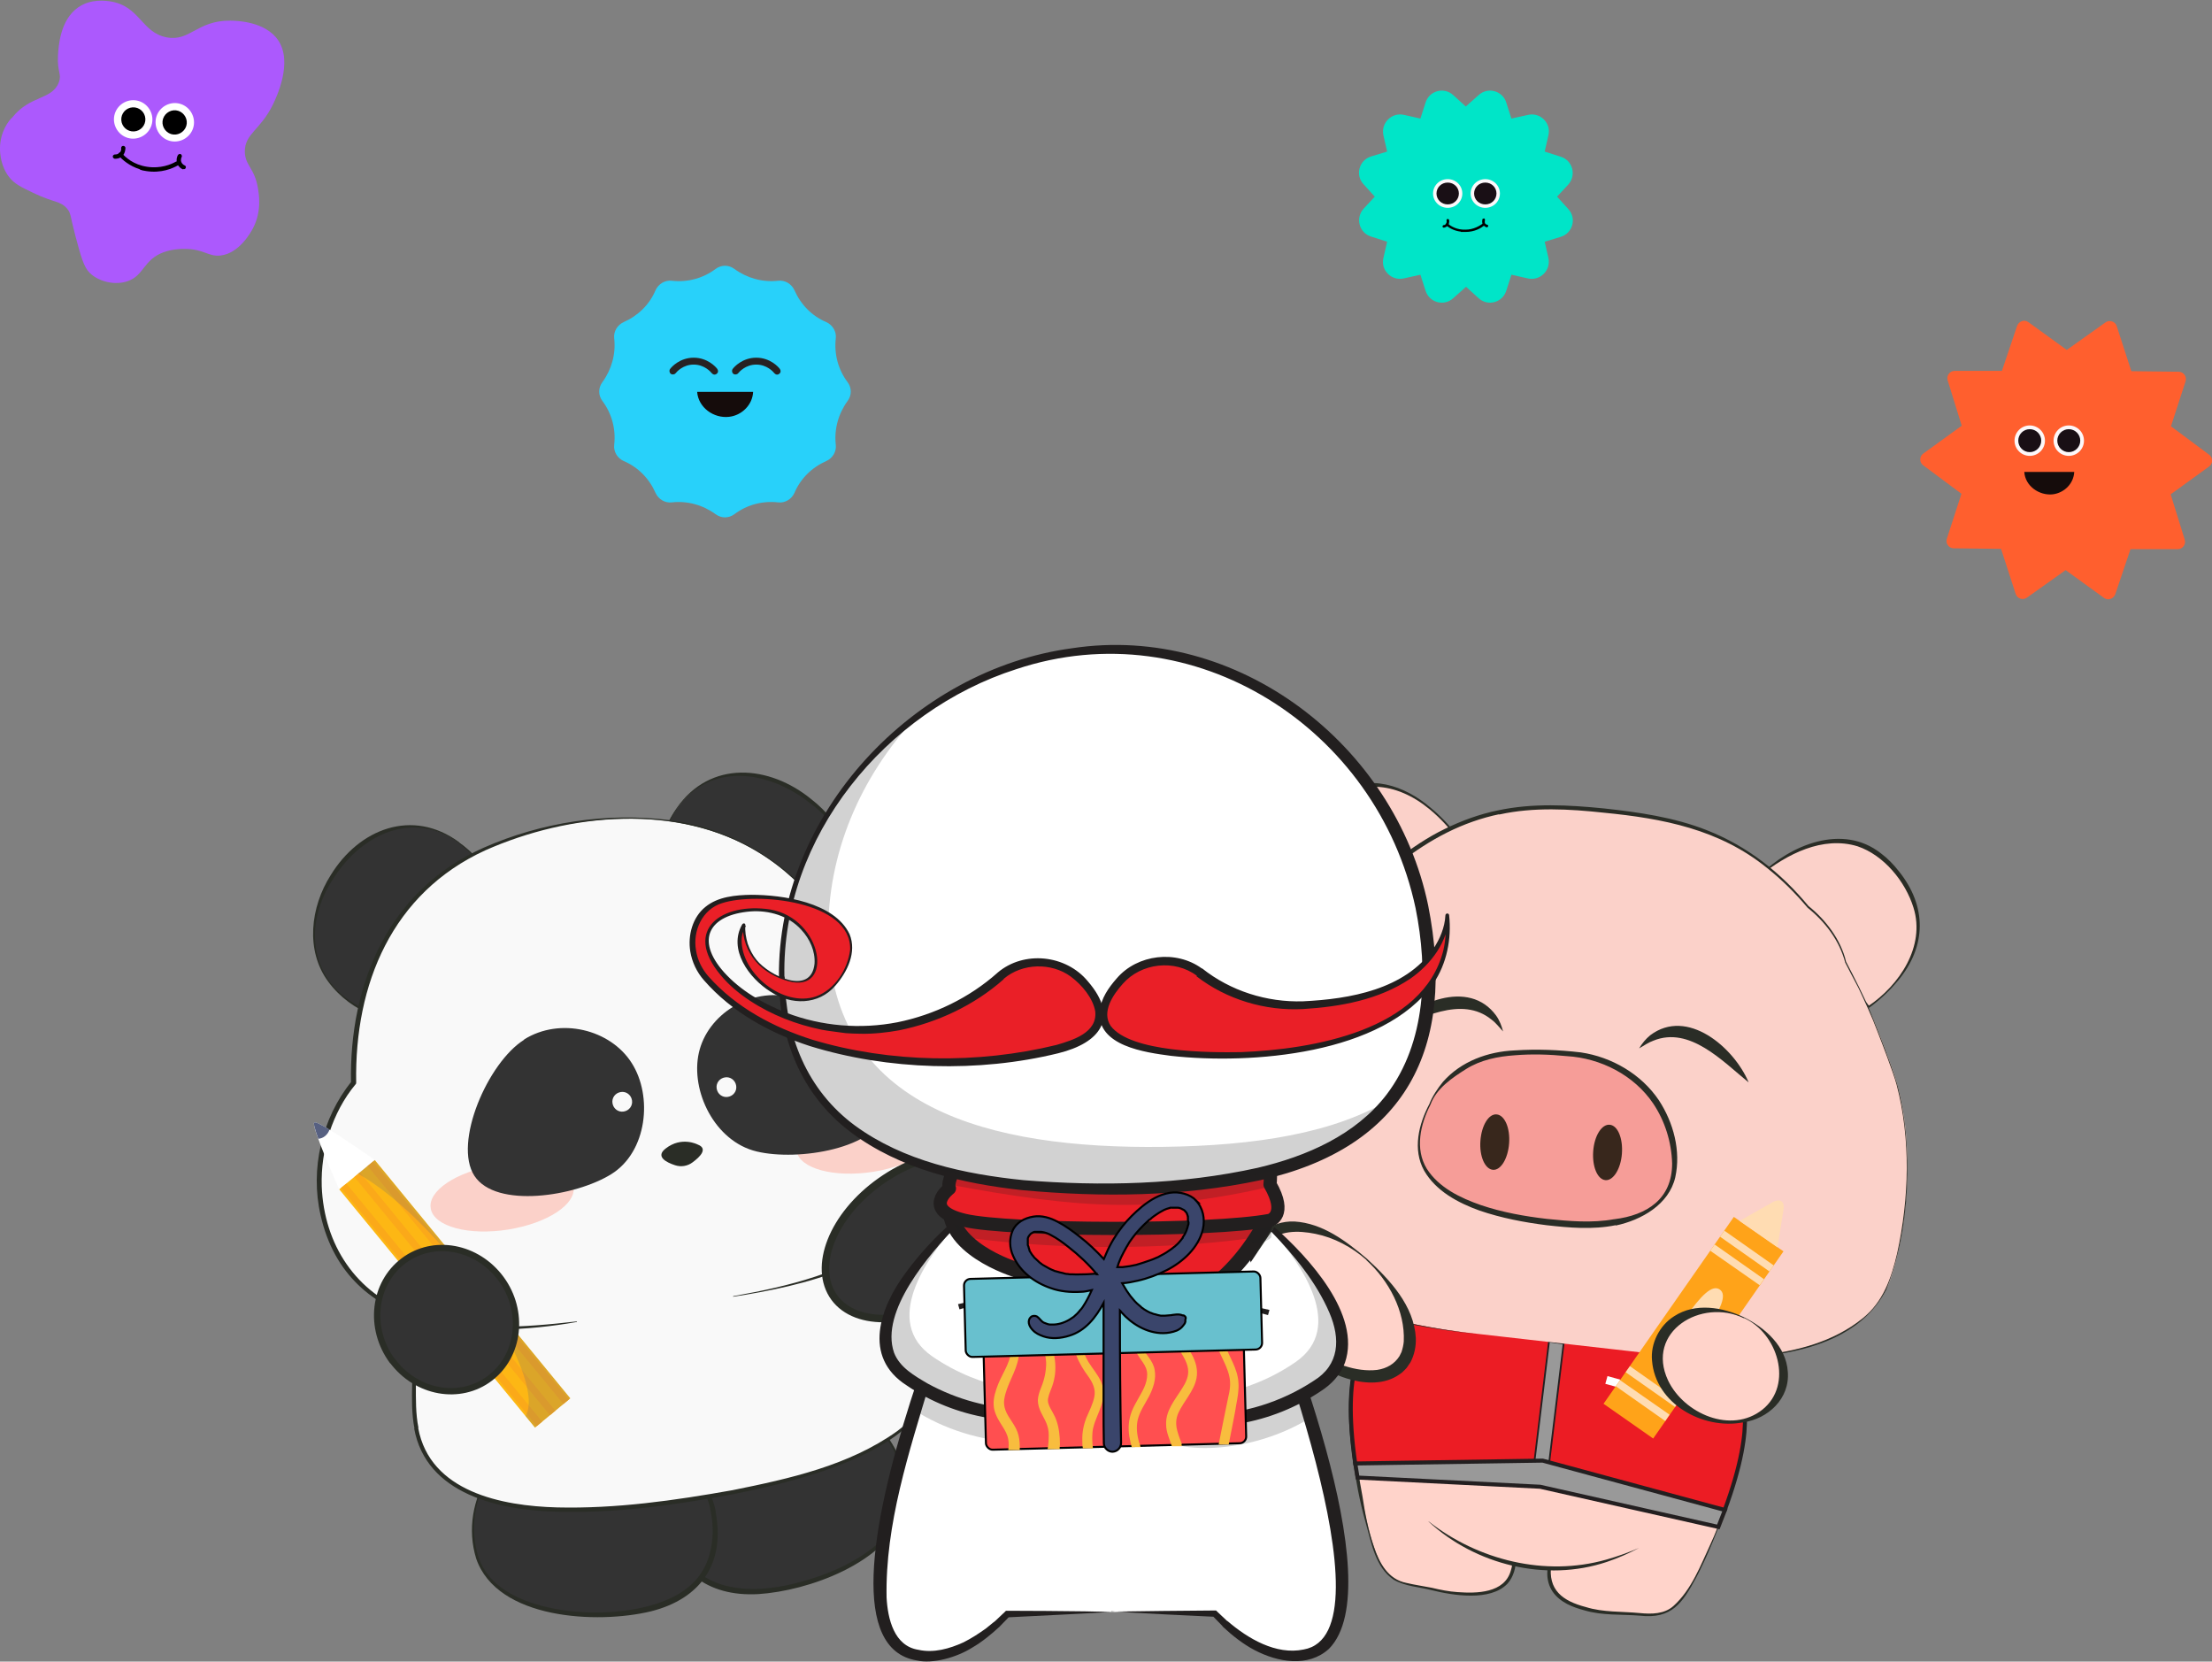 <svg xmlns="http://www.w3.org/2000/svg" id="Layer_1" viewBox="0 0 770.7 578.8"><rect x="0" y="0" width="770.7" height="578.8" fill="#808080" stroke="none"/><defs><style>      .st0, .st1, .st2, .st3 {        fill: none;      }      .st4, .st5 {        opacity: 0;      }      .st4, .st6 {        fill: #38271c;      }      .st7 {        fill: #e8acff;      }      .st7, .st8 {        opacity: 0;      }      .st9 {        fill: #f8bd3e;      }      .st10 {        fill: #fbd1c9;      }      .st11 {        fill: #4c4b4c;      }      .st12, .st13 {        opacity: .2;      }      .st12, .st14 {        fill: #576081;      }      .st15 {        fill: #fba919;      }      .st16 {        fill: #2a2d26;      }      .st17 {        fill: #150c0b;      }      .st18 {        fill: #ff5f2e;      }      .st19 {        stroke-width: 2.6px;      }      .st19, .st2, .st3, .st20 {        stroke-linecap: round;        stroke-linejoin: round;      }      .st19, .st21, .st20 {        fill: #333;      }      .st19, .st20 {        stroke: #2a2d26;      }      .st1 {        stroke: #fff;        stroke-width: 2.8px;      }      .st1, .st22, .st23, .st24, .st25, .st26, .st27 {        stroke-miterlimit: 10;      }      .st22 {        fill: #ec1c24;      }      .st22, .st23 {        stroke-width: 1.4px;      }      .st22, .st23, .st24 {        stroke: #231f20;      }      .st13, .st28 {        fill: #221f1f;      }      .st29 {        fill: #ffa319;      }      .st30 {        fill: #fcf8fa;      }      .st31 {        fill: #f69d98;      }      .st32 {        fill: #ac59fd;      }      .st5 {        fill: #38271d;      }      .st23, .st24 {        fill: #999;      }      .st33 {        fill: #fff;      }      .st24 {        stroke-width: .6px;      }      .st34 {        fill: #28d1fa;      }      .st35 {        fill: #f9f9f9;      }      .st36 {        fill: #ffdcb2;      }      .st37 {        fill: #ea1f27;      }      .st38 {        fill: #ffd3ca;      }      .st2 {        stroke-width: 5.4px;      }      .st2, .st3 {        stroke: #221f1f;      }      .st39 {        fill: #190f15;      }      .st3 {        stroke-width: 4.6px;      }      .st40 {        fill: #00e5c8;      }      .st41 {        fill: #272223;      }      .st25 {        fill: #ff4f50;      }      .st25, .st26, .st27 {        stroke: #000;        stroke-width: .7px;      }      .st26 {        fill: #3a456b;      }      .st42 {        fill: #fdb714;      }      .st27 {        fill: #68c0ce;      }      .st20 {        stroke-width: 2.2px;      }    </style></defs><g><path class="st34" d="M255.9,93.7h0c4.4,3.2,9.8,4.7,15.2,4.1h0c2.4-.3,4.7,1.1,5.7,3.3h0c2.2,5,6.1,9,11.1,11.1h0c2.2,1,3.6,3.3,3.3,5.7h0c-.6,5.4.8,10.8,4.1,15.2h0c1.5,2,1.5,4.6,0,6.6h0c-3.2,4.4-4.7,9.8-4.1,15.2h0c.3,2.4-1.1,4.7-3.3,5.7h0c-5,2.2-9,6.1-11.1,11.1h0c-1,2.2-3.3,3.6-5.7,3.3h0c-5.4-.6-10.8.8-15.2,4.1h0c-2,1.5-4.6,1.5-6.6,0h0c-4.4-3.2-9.8-4.7-15.2-4.1h0c-2.4.3-4.7-1.1-5.7-3.3h0c-2.2-5-6.1-9-11.1-11.1h0c-2.2-1-3.6-3.3-3.3-5.7h0c.6-5.4-.8-10.8-4.1-15.2h0c-1.5-2-1.5-4.6,0-6.6h0c3.2-4.4,4.7-9.8,4.1-15.2h0c-.3-2.4,1.1-4.7,3.3-5.7h0c5-2.2,9-6.1,11.1-11.1h0c1-2.2,3.3-3.6,5.7-3.3h0c5.4.6,10.8-.8,15.2-4.1h0c2-1.5,4.6-1.5,6.6,0Z"></path><g><g><path class="st41" d="M270.8,130.5c-.4,0-.7-.2-1-.5-.4-.5-2.6-3-6.3-3s-5.9,2.5-6.3,3c-.4.5-1.2.6-1.7.2-.5-.4-.6-1.2-.2-1.7.5-.7,3.4-3.9,8.2-3.9s7.7,3.2,8.2,3.9c.4.5.4,1.3-.2,1.7-.2.2-.5.3-.8.3Z"></path><path class="st41" d="M249,130.5c-.4,0-.7-.2-1-.5-.4-.5-2.6-3-6.3-3s-5.9,2.5-6.3,3c-.4.5-1.2.6-1.7.2-.5-.4-.6-1.2-.2-1.7.5-.7,3.4-3.9,8.2-3.9s7.7,3.2,8.2,3.9c.4.5.4,1.3-.2,1.7-.2.2-.5.3-.8.3Z"></path></g><path class="st17" d="M242.9,136.5c.4,5.5,5.8,9.3,11.1,8.7,4.5-.5,8.2-4.2,8.4-8.7h-19.5Z"></path></g></g><g><path class="st18" d="M706.7,112.2l13.4,9.7,13.5-9.6c1.4-1,3.4-.3,3.9,1.3l5.1,15.7,16.5.2c1.7,0,2.9,1.7,2.4,3.3l-5.1,15.7,13.3,9.9c1.4,1,1.4,3.1,0,4.1l-13.4,9.7,4.9,15.8c.5,1.6-.7,3.3-2.4,3.3h-16.5l-5.3,15.7c-.6,1.6-2.5,2.3-3.9,1.3l-13.4-9.7-13.5,9.6c-1.4,1-3.4.3-3.9-1.3l-5.1-15.7-16.5-.2c-1.7,0-2.9-1.7-2.4-3.3l5.1-15.7-13.3-9.9c-1.4-1-1.4-3.1,0-4.1l13.4-9.7-4.9-15.8c-.5-1.6.7-3.3,2.4-3.3h16.5l5.3-15.7c.6-1.6,2.5-2.3,3.9-1.3Z"></path><circle class="st30" cx="707.2" cy="153.5" r="5.3"></circle><circle class="st30" cx="720.8" cy="153.5" r="5.3"></circle><path class="st39" d="M716.8,153.5c0,2.2,1.8,4,4,4s4-1.8,4-4-1.8-4-4-4-4,1.8-4,4Z"></path><circle class="st39" cx="707.2" cy="153.5" r="4"></circle><path class="st17" d="M705.3,164.4c.3,4.9,5.2,8.3,9.9,7.8,4-.5,7.3-3.7,7.5-7.8h-17.4Z"></path></g><g><path class="st32" d="M0,51.7c0,1.9.3,6.3,3.2,10,1.8,2.3,4,3.4,8.4,5.5,7.3,3.5,9.4,2.7,11.8,5.5,1.4,1.7,1,2.4,2.8,9.2,2,7.5,3,11.2,5.1,13.2,3.2,3.1,8.9,4.4,13.3,2.8,5.6-2,5.4-7.4,12.3-10,3-1.1,5.7-1.2,7.4-1.2,6.8,0,8.2,2.8,12.6,2.3,6.6-.8,10.6-8.3,11.2-9.4,3.3-6.2,2-12.4,1.8-13.9-1.2-7.3-4.5-7.9-4.6-12.9,0-6.3,5.4-7.4,9.8-16.4,1.1-2.3,7.1-14.6,1.8-22.4-4.5-6.6-14.6-6.8-16.7-6.8-11.6-.1-14,7.4-22.2,5.8-8.7-1.7-9.3-10.9-19.5-12.5-1.3-.2-6.8-1.1-11.3,2.1-6.3,4.4-6.8,13.6-7,16.7-.3,6,1.4,6.4.3,9.4-2.4,6.2-10,4.4-16.2,12.2C3.1,41.9,0,45.9,0,51.7Z"></path><path class="st33" d="M52.8,43.6c-1.1,3.5-4.9,5.5-8.4,4.4-3.5-1.1-5.5-4.9-4.4-8.4,1.1-3.5,4.9-5.5,8.4-4.4s5.5,4.9,4.4,8.4Z"></path><circle cx="46.4" cy="41.6" r="4.2" transform="translate(-2.4 2.9) rotate(-3.5)"></circle><path class="st33" d="M67.3,44.6c-1.1,3.5-4.9,5.5-8.4,4.4-3.5-1.1-5.5-4.9-4.4-8.4,1.1-3.5,4.9-5.5,8.4-4.4,3.5,1.1,5.5,4.9,4.4,8.4Z"></path><path d="M64.9,43.9c-.7,2.2-3.1,3.5-5.3,2.8s-3.5-3.1-2.8-5.3c.7-2.2,3.1-3.5,5.3-2.8s3.5,3.1,2.8,5.3Z"></path><g><path d="M48.8,59c-3.8-1.2-6.2-3.4-7.4-4.7-.3-.3-.2-.8,0-1,.3-.3.8-.2,1,0,1.3,1.5,4.1,4.1,8.9,4.8,4.6.7,8.3-.8,10-1.8.3-.2.8,0,1,.3.2.3,0,.8-.3,1-1.9,1.1-5.9,2.8-11,2-.9-.1-1.7-.3-2.4-.6Z"></path><path d="M39.8,55.2c-.3,0-.5-.4-.5-.7,0-.4.4-.7.8-.7.2,0,.9,0,1.5-.5.7-.6.7-1.6.6-1.7,0-.4.3-.8.7-.8.4,0,.8.3.8.7,0,.3,0,1.8-1.1,2.9-1,.9-2.1.9-2.5.9,0,0-.1,0-.2,0Z"></path><path d="M63.7,59s0,0,0,0c-.4-.2-1.4-.7-1.9-1.9-.6-1.5,0-2.8.2-3.1.2-.3.7-.5,1-.3.3.2.5.7.3,1,0,0-.5.9-.1,1.8.3.7.9,1,1.1,1.1.4.1.6.6.4.9-.1.4-.5.5-.9.4Z"></path></g></g><g><path class="st40" d="M506.3,33.1l4.4,4,4.5-4c3.2-2.9,8.3-1.5,9.6,2.6l1.8,5.6,5.9-1.3c4.2-.9,8,2.9,7,7.1l-1.3,5.7,5.6,1.8c4.2,1.3,5.5,6.5,2.6,9.7l-3.9,4.2,3.9,4.3c3,3.2,1.6,8.4-2.6,9.7l-5.6,1.7,1.3,5.7c.9,4.2-2.8,8-7.1,7.1l-5.8-1.3-1.8,5.6c-1.3,4.1-6.4,5.5-9.6,2.6l-4.4-4-4.5,4c-3.2,2.9-8.3,1.5-9.6-2.6l-1.8-5.6-5.9,1.3c-4.2.9-8-2.9-7-7.1l1.3-5.7-5.6-1.8c-4.2-1.3-5.5-6.5-2.6-9.7l3.9-4.2-3.9-4.3c-3-3.2-1.6-8.4,2.6-9.7l5.6-1.7-1.3-5.7c-.9-4.2,2.8-8,7.1-7.1l5.8,1.3,1.8-5.6c1.3-4.1,6.4-5.5,9.6-2.6Z"></path><g><path d="M509,80.7c-2.5-.3-4.2-1.4-5-2.1-.2-.2-.2-.4,0-.6.2-.2.4-.2.6,0,.9.8,3,2.1,6,2,2.9,0,5-1.4,6-2.1.2-.2.5-.1.6,0,.2.2.1.5,0,.6-1.1.9-3.3,2.3-6.6,2.3-.5,0-1.1,0-1.6,0Z"></path><path d="M503,79.3c-.2,0-.4-.2-.4-.4,0-.2.2-.5.4-.5.1,0,.6,0,.8-.5.4-.5.2-1,.2-1.1,0-.2,0-.5.3-.5.2,0,.5,0,.6.3,0,.2.2,1.1-.4,1.9-.5.6-1.2.8-1.5.8,0,0,0,0-.1,0Z"></path><path d="M518.1,79.2s0,0,0,0c-.3,0-.9-.3-1.4-.9-.5-.9-.2-1.7-.2-1.9,0-.2.4-.3.6-.3.2,0,.3.3.3.6,0,0-.2.6,0,1.1.3.4.7.5.8.5.2,0,.4.3.3.5,0,.2-.3.4-.5.4Z"></path></g><path class="st30" d="M509.5,67.4c0,2.8-2.3,5-5.1,5s-5.1-2.2-5.1-5,2.3-5,5.1-5,5.1,2.2,5.1,5Z"></path><path class="st30" d="M512.4,67.4c0,2.8,2.3,5,5.1,5s5.1-2.2,5.1-5-2.3-5-5.1-5-5.1,2.2-5.1,5Z"></path><path class="st39" d="M513.6,67.4c0,2.1,1.7,3.8,3.9,3.8s3.9-1.7,3.9-3.8-1.7-3.8-3.9-3.8-3.9,1.7-3.9,3.8Z"></path><path class="st39" d="M500.5,67.4c0,2.1,1.7,3.8,3.9,3.8s3.9-1.7,3.9-3.8-1.7-3.8-3.9-3.8-3.9,1.7-3.9,3.8Z"></path></g><g><g><g><path class="st38" d="M601,526c-.7,1.9-1.4,3.8-2.3,5.8-14.9,36.5-18.4,30.3-33.8,30.2-4,0-7.7-.4-10.9-1.2-9-2.1-14.8-5.8-14.2-14.1,0-.2,0-.4,0-.6.2-1.8,0-3.2-.3-4.3-.8-2.5-2.9-3.2-5.1-2.7-2.1-1.1-4.2-.8-5.6,1.4-.6,1-1,2.3-1.2,4.1-1,8.7-7.4,10.9-16.8,10.7-1.2,0-2.5-.1-3.8-.3h0c-2.2-.3-4.5-.7-6.9-1.3-15-3.7-19.8,1.5-26.7-37.8-7-39.8,2.6-47.6,2.6-47.6l4.5-11.7,3.4-8.9,59.6,6.8,59.5,8.1h0c0,.1,1.4,9.6,1.4,9.6l1.9,12.5s6.9,8.9-5.1,41.2Z"></path><path class="st16" d="M601.1,526.1c-3,7.8-6.2,16-10.1,23.4-4.8,8.9-8.5,14.6-19.7,13.3-6.4-.5-12.9,0-19.1-1.8-4.2-1.1-8.6-2.8-11.2-6.5-1.3-1.9-1.9-4.1-1.9-6.4,0-2,.5-4.2-.3-6.1-.6-2-2.6-2.8-4.6-2.2,0,0-.2-.1-.2-.1-2.9-1.6-5.1.5-5.6,3.4-.3,1.4-.4,3-.9,4.5-.5,1.5-1.2,2.9-2.3,4.1-6,6.2-18.9,4.1-26.5,2.2-4.3-1.1-9.1-1.3-13.1-3.6-6.5-4.4-7.8-13-9.8-20-2.1-7.3-3.4-14.7-4.5-22.2-1-7.5-1.7-15.1-1.1-22.7.3-4.5,1-9.2,2.7-13.4.6-1.4,1.3-2.8,2.6-3.9v.2c2.1-4.8,4.3-10.3,6.1-15.3.7-1.8,1.3-3.6,1.7-5.5,4.4-.1,10.8,1,15.3,1.4,25.9,2.7,56.1,6.3,81.8,10.3,7.4,1.4,14.7,2.8,22.2,3.7.3,1.8.5,3.7.9,5.5,1.1,5.2,2.3,11.8,2.8,16.3,1.3,2,1.5,4.3,1.9,6.5.8,12-3.2,23.8-7.2,35h0ZM600.9,526c3.9-11.1,7.6-22.9,6.6-34.8-.3-2.1-.7-4.5-1.8-6.2-.6-3.7-1.2-7.4-1.6-11.1-.4-3.7-.8-7.4-1.4-11.1-7.4-1.2-14.9-1.8-22.4-2.4-20.4-2.6-46.6-6.1-67-8.4-4.8-.6-17.7-2.1-22.3-2.7-2.5-.3-5-.5-7.4-1.2l.4-.2c-.9,1.6-1.7,3.3-2.3,5-1.9,5-4.1,10.4-5.6,15.6-.9,1.1-1.7,2.5-2.2,3.9-3.7,9.9-2.7,20.7-1.9,31,.7,5.9,1.6,12,2.7,17.8.9,5.9,2,11.9,4,17.6,1.8,5.6,5,11.4,11.3,12.6,2.9.7,5.9,1.1,8.9,1.7,2.9.7,5.9,1.3,8.9,1.5,6.7.5,16.4.4,18.6-7.5.5-1.4.5-2.8.8-4.4.4-2.3,2.2-5.1,5-4.9.9,0,1.7.3,2.4.7h-.4c4.3-1.1,6.6,2.5,6.3,6.4-1.3,9,4,12.8,12,14.9,6.1,1.9,12.6,1.5,18.8,2.1,4.1.4,8.6.4,11.8-2.5,6.3-5.7,9.4-14.1,12.9-21.6,1.6-3.3,3.4-8.3,4.8-11.8h0Z"></path></g><g><path class="st38" d="M497.8,530s31.8,29.7,73.3,9.2"></path><path class="st16" d="M497.8,530c17.2,13.5,40.6,19.3,61.8,13.3,3.9-1.1,7.8-2.5,11.5-4.1-3.6,1.9-7.4,3.6-11.3,4.9-21.2,7.1-45.8,1-62.1-14.1h0Z"></path></g><path class="st22" d="M606.1,484.8l-1.9-12.5-1.4-9.4-46.8,4.2-12.5-2.2h0c0-.1-1.3-.2-1.3-.2l-1.3-.2h0c0,.1-12.6-.8-12.6-.8l-44.6-15.7-3.4,8.8-4.5,11.7s-8.6,7-3.6,41.4l64.7,4.4,64,11.8c12-32.3,5.1-41.2,5.1-41.2Z"></path><polygon class="st24" points="544.8 468 539.7 467.3 534.1 513.4 539.2 514.1 544.8 468"></polygon><line class="st1" x1="559.7" y1="480.7" x2="577" y2="485.5"></line><path class="st5" d="M598.7,531.9c-14.9,36.5-18.4,30.3-33.8,30.2-4,0-7.7-.4-10.9-1.2-9-2.1-14.8-5.8-14.2-14.1,12.8-.4,24.6-4.6,24.6-4.6,20-4.5,23.4-38.5,27.5-49,4.1-10.6-26.2-26-54.6-22-28.3,3.9-55.5-18.4-55.5-18.4l1.8-4.8,59.6,6.8,59.5,8.1,1.5,9.6,1.9,12.5s7.7,10-7.4,47.1Z"></path><polygon class="st23" points="472.2 509.8 537.5 508.8 601 526 598.7 531.9 536.6 517.9 473 514.7 472.2 509.8"></polygon><g><g><path class="st10" d="M613.1,305l16.3,19.7,21.6,26s25.8-16.6,14.3-39.9c-1-2-2.3-4.1-3.9-6.2-20.2-26.6-48.4.4-48.4.4Z"></path><path class="st16" d="M613.2,305c12.8,14.3,26.3,30.3,38.1,45.5,0,0-.4,0-.4,0,10.9-7.3,20-20.9,15.8-34.3-2.8-9.1-10.3-18.3-19.5-21.4-12.1-3.7-24.6,2.7-34,10.3h0ZM613,305c10.8-10.7,29-18.3,42.4-7.7,2.3,1.7,4.4,3.9,6.2,6.2,9.8,12.2,9.7,26.1-.3,38.1-2.9,3.5-6.3,6.7-10,9.4,0,0-.2.1-.2.1l-.2-.2c-12.9-14.7-25.9-30.4-37.8-45.9h0Z"></path></g><g><path class="st10" d="M461.8,327.6c.3.3.5.5.5.5l25.9-20.7,19.6-15.7s-.4-.6-1.2-1.7c-.3-.4-.7-.9-1.2-1.5-6.5-7.6-25-25.2-44.7-7.9,0,0,0,0,0,0-1.9,1.7-3.6,3.4-4.9,5.2-14.1,18.4,3,38.2,6.2,41.6Z"></path><path class="st16" d="M461.9,327.5l.5.5h-.1c7.6-6,14.8-12.5,22.3-18.6,6.5-5.3,16.1-12.7,22.9-17.9,0,0,0,.4,0,.4-2.7-3.7-5.9-7.1-9.4-10-11.6-9.6-25.5-11.1-37-.5,0,0-.2.1-.2.1h-.2c0,0-.2,0-.1,0,.2,0,.7-.3.7-.5,0-.3,0-.3,0-.4l-.3.8c-3.2,2.9-6,6.2-7.9,10.2-5.8,12.3.1,26.6,8.7,36h0ZM461.8,327.6c-8.9-9.6-16.2-23.9-10-36.8,2-4.1,4.9-7.8,8.3-10.7l-.3.8c0,0,0,0,0-.4,0-.3.5-.6.7-.6.1,0,0,0,0,0l-.4.2c1.8-1.5,3.7-2.9,5.8-4.1,11.2-6.5,23.4-2.5,32.6,5.4,3.6,3,6.8,6.4,9.6,10.1,0,0,.2.2.2.2l-.2.2c-6.6,5.5-15.8,13.3-22.5,18.5-7.6,6-15.5,11.6-23.1,17.7h0s0,0,0,0l-.5-.5h0Z"></path></g><g><path class="st10" d="M572.6,471.2c20.6,2.5,36.2,2.1,48,0,8.6-1.5,15.3-3.8,20.4-6.4,9.4-4.8,13.7-10.9,15.9-15,5.8-11.3,12.6-48.8,2.5-77.3-1.8-5-3.8-10.4-6.1-16-.6-1.4-1.2-2.8-1.8-4.2-.4-.9-.8-1.8-1.2-2.7-.8-1.9-1.7-3.8-2.6-5.6-1.4-2.9-3-5.9-4.6-8.8-.7-2.6-1.6-4.9-2.8-7.1-1.1-2.1-2.5-4.1-4.1-6.1-1.8-2.1-3.8-4.1-6.2-6.1-4.2-5-8.8-9.7-14-13.8,0,0-.1,0-.2-.1-9.1-7.3-20-12.9-33-15.8-8-1.8-15.3-2.9-21.8-3.5-6.5-.9-13.9-1.4-22-1.4-5.8,0-11.4.6-16.6,1.7h0c-6,1.3-11.6,3.2-16.9,5.7-2.7,1.3-5.3,2.6-7.8,4.2-3.6,2.2-7.1,4.6-10.3,7.2-2.7,1.5-5.1,3-7.2,4.6-1.9,1.5-3.6,3.2-5.1,5-1.5,1.9-2.9,4-4,6.4-3.3,3.8-6.3,7.7-9.1,11.6-.8,1.1-1.6,2.2-2.3,3.3-.3.5-.7,1-1,1.5,0,0,0,0,0,0-.7,1-1.3,1.9-1.9,2.9,0,0,0,0,0,0-3.1,4.8-5.9,9.4-8.4,13.6-15.1,25.6-15.2,63.8-11.6,76.1,3,10.5,15.7,33,78.5,39.6"></path><path class="st16" d="M572.6,471.2c24.2,2.3,56.3,4.2,76.3-11.9,7.2-5.7,10.1-14.1,12.1-22.7,4.2-19.3,4.8-39.7-.2-58.8-1.1-4.1-5.1-14.5-6.7-18.6-1.9-5.1-4.3-10.2-6.6-15.1-1-1.8-3.6-6.9-4.6-8.8-2-7.7-7-14.2-13.1-19.1-4.3-5.1-9-9.8-14.2-13.9-16.5-13.4-36.2-17.2-56.8-19.2-12-1.3-24.4-2-36.3.6,0,0-.3,0-.3,0l-.3-.2c0,0,.6.1.6.1-6.3,1.3-12.5,3.5-18.3,6.4-5.8,2.9-11.3,6.5-16.4,10.5-3.4,1.8-6.7,3.9-9.5,6.5-2.8,2.6-5,5.8-6.8,9.3-4.5,5.2-8.5,10.7-12.4,16.4,0,0,0-.4,0-.4,0,.3,0,.3,0,.4,0,.1-.1.2-.2.3,0,0,.1-.1.1-.1-.5.7-1.6,2.4-1.9,2.8,0-.1,0-.4,0,0,0,.2-.3.4-.3.4,0,0-.1,0-.1,0l.4-.3-6.1,9.9c-11.6,18-15.6,40-15.9,61.1,0,15.7,1.7,25.5,14.3,36.2,18.5,14.6,42.8,18.9,65.6,21.8-22.9-2.6-47.3-6.7-66-21.3-12.8-10.8-14.7-20.7-14.9-36.7,0-21.4,4.1-43.5,15.8-61.8,0,0,6.1-10,6.1-10l.4-.3s0,0-.1,0c0,0-.3.2-.3.4,0,.3,0,0,0,0h0c0,0,0-.1,0-.1.2-.3.7-1,.9-1.4,0,0,1-1.5,1-1.5h.1c0-.1-.1,0-.2,0,0,0,0,0,0,.3v-.4c3.9-5.7,8-11.3,12.5-16.5,1.3-2.8,4-7,6.8-9.4,2.9-2.7,6.2-4.9,9.7-6.7,4.6-3.7,10.7-7.8,16.5-10.6,5.9-2.9,12.2-5.2,18.6-6.5h.3c0,0,.3.1.3.1h0s-.6-.1-.6-.1c12.1-2.6,24.6-1.9,36.8-.7,12.1,1.3,24.6,3.1,36,7.6,14.2,5.6,25.8,14.8,35.4,26.4,5.9,4.7,11.3,11.7,13.1,19.4,2.7,5.2,6.3,12.1,8.6,17.8,2.9,7.1,7,17.5,9.2,24.8,5.8,21.4,4.6,51.2-3.8,71.7-14.1,27.3-58.7,25.2-84.8,21.9h0Z"></path></g></g><g><path class="st38" d="M476.2,438.7c-13.4-11.9-29.5-15-36.1-6.8-6.5,8.1-1.1,24.3,12.2,36.2,13.3,11.9,29.4,15,36.1,7,6.7-8.1,1.2-24.4-12.2-36.3Z"></path><path class="st16" d="M476.1,438.9c-5.1-4.5-11.3-7.8-17.8-9.1-5.9-1.2-13.1-1.4-17,3.6-4,5-2.9,12.6-.5,18.2,5.3,13.2,24.5,27.3,39,25.6,3.4-.5,6.1-2.1,7.8-4.8.2-.3.5-1.1.7-1.4.4-1.2.7-2.5.8-3.7.5-10.6-5.2-21.2-13-28.3h0ZM476.4,438.6c7.8,7.2,16.3,16.2,16.9,27.5.1,2.9-.5,5.9-1.9,8.5-.3.4-1,1.5-1.3,1.9-.3.4-1.3,1.3-1.6,1.6-.6.5-1.3.9-1.9,1.3-5.2,3.1-11.9,2.5-17.3.8-15.4-4.6-32.7-24.7-33.3-40.8,0-8.7,6.5-14.2,15-13.9,9.9.6,18.1,6.9,25.3,13h0Z"></path></g><g><g><path class="st31" d="M562.7,425.7c-5.3,1-10.2,1-12.8.8-8.1-.4-71.9-3.4-51.7-41.9,0,0,2.4-8.4,15.4-14.8,7.8-3.8,20.8-3.8,29.3-3.2,5,.3,8.5.9,8.5.9,0,0,26.7,3.6,31.6,31.5,3.2,18.5-9.2,24.6-20.2,26.6Z"></path><path class="st16" d="M562.9,426.8c-7.9,1.6-16.1.9-24,0-7.9-1-15.8-2.5-23.4-5.1-7.5-2.7-15.2-6.8-19.3-13.9-4.1-7.4-1.9-16.2,1.8-23.2,1-2.6,2.9-5.5,4.8-7.8,6.3-7.1,15.6-10.5,25-10.9,7.7-.5,15.3-.2,23,.7,10.8,1.6,21.1,7.6,27.2,16.7,5.1,7.8,7.7,17.6,5.7,26.8-2.2,9.5-11.8,14.9-20.7,16.8h0ZM562.5,424.7c11.3-1.4,20.1-7,20.1-19.4-.2-7.4-2.5-14.8-6.6-20.9-6.7-9.9-18.3-15.8-30.1-16.5-6-.6-12.1-.8-18.1-.3-5.9.4-11.9,1.6-17,4.8-4.9,3.1-10.3,6.7-12.4,12.4-3.5,6.8-5.5,15.4-1.3,22.3,4.2,6.6,11.7,10.2,18.9,12.7,7.4,2.5,15.2,3.9,23,4.8,7.8.8,15.7,1.5,23.4.1h0Z"></path></g><path class="st4" d="M562.7,425.7c23.7-33.6-19.8-59-19.8-59h0c5,.3,8.5.9,8.5.9,0,0,26.7,3.6,31.6,31.5,3.2,18.5-9.2,24.6-20.2,26.6Z"></path><path class="st6" d="M525.8,398.3c-.4,5.3-2.9,9.4-5.6,9.2-2.8-.2-4.8-4.7-4.4-10.1.4-5.4,2.9-9.5,5.7-9.2,2.8.3,4.7,4.8,4.3,10.1Z"></path><path class="st6" d="M565.1,401.9c-.4,5.3-3,9.4-5.7,9.2-2.8-.2-4.7-4.7-4.3-10.1.4-5.4,3-9.5,5.8-9.2,2.8.3,4.6,4.8,4.2,10.1Z"></path></g><path class="st16" d="M483.8,359.3c8.4-10,28-18.6,37.5-5.5,1.2,1.7,1.9,3.6,2.4,5.5-1.4-1.5-2.5-3-4-4.1-10.5-8.6-25-.3-35.9,4.1h0Z"></path><path class="st16" d="M609.2,377c-9.1-7.4-20.5-19.6-33.1-14.5-1.7.6-3.3,1.7-5,2.7,1-1.7,2.3-3.3,3.9-4.6,12.9-9.7,29.1,4.3,34.2,16.3h0Z"></path><g><polygon class="st29" points="576 501.1 558.7 489 604.1 423.9 621.4 435.9 576 501.1"></polygon><path class="st36" d="M619.3,434.5l2.1-13.1c.5-2.9-1.2-4.1-3.8-2.6l-11.5,6.5,13.2,9.2Z"></path><g><polygon class="st36" points="616.5 442.9 599.3 430.8 600.8 428.7 618 440.8 616.5 442.9"></polygon><polygon class="st36" points="613.1 447.7 595.9 435.7 597.4 433.5 614.6 445.6 613.1 447.7"></polygon></g><g><polygon class="st36" points="583.6 490.1 566.4 478 567.9 475.9 585.1 488 583.6 490.1"></polygon><polygon class="st36" points="580.2 495 563 482.9 564.5 480.8 581.7 492.8 580.2 495"></polygon></g><path class="st36" d="M594,464.2c-5.8,8.3-9.6,11.9-12.2,10.1-2.6-1.8-.5-6.7,5.2-15,5.8-8.3,9.6-11.9,12.2-10.1,2.6,1.8.5,6.7-5.2,15Z"></path><path class="st7" d="M617.4,433.2c-2.7,6.5-6.4,13.3-11.1,19.9-14.5,20.8-33,33.4-44.1,30.8l-3.5,5.1,17.2,12.1,45.4-65.2-3.9-2.7Z"></path></g><g><path class="st38" d="M607.7,459.1c11.3,5.5,16.8,17.4,12.2,26.7-4.5,9.3-17.3,12.4-28.5,7-11.3-5.4-16.8-17.3-12.3-26.6,4.5-9.3,17.3-12.5,28.6-7Z"></path><path class="st16" d="M607.7,458.9c7.4,3.7,14.6,10.1,15.2,18.9.8,9.4-6.9,16.5-15.7,17.7-13.9,2.6-30.4-6.5-31.6-21.5-.6-6,2.6-12.3,7.7-15.5,7.4-4.8,16.9-3.2,24.4.4h0ZM607.6,459.2c-14.8-7.2-34.4,4.7-26.4,21.7,5.5,11.5,22,18.8,32.9,10.1,10.8-8.7,5.3-26.6-6.5-31.9h0Z"></path></g></g><g><g><path class="st21" d="M232.3,529.2c4,22,20.1,27.4,38.3,24.5,18.2-2.9,48.3-15.5,44.7-37.6-3.6-22.3-25.5-34.5-44-31.6-18.4,2.9-43.1,22.5-39.1,44.7Z"></path><path class="st16" d="M233.1,529.1c4.4,24.4,24.8,27.7,45.7,22,17.5-4.6,42.2-17.4,35.1-39.2-5.1-19.6-27.9-32-47.3-26.1-9.6,2.9-18.3,8.7-24.8,16.2-6.4,7.4-10.7,17.3-8.7,27.2h0ZM231.5,529.4c-3.3-21,16.7-38.3,35.1-43.9,14.6-4.5,31.3,1.2,41,12.8,6.2,7.7,10.6,18.6,7.4,28.4-6.3,17.8-33.4,27.5-50.8,28.6-17.8,1-29.9-8.3-32.7-26h0Z"></path></g><path class="st8" d="M232.3,529.4c4,21.8,20.1,27.1,38.3,24.3,18.2-2.9,48.3-15.5,44.7-37.6-.7-4.6-2.3-8.7-4.4-12.4,3.4,22-26.6,34.6-44.8,37.5-14,2.2-26.8-.5-33.8-11.8Z"></path><g><path class="st21" d="M248.5,526.7c3.9,22-9.5,32-27.7,34.9-18.2,2.9-51,.1-55.3-21.8-4.3-22.1,12.1-40.4,30.5-43.3,18.4-2.9,48.5,8,52.4,30.2Z"></path><path class="st16" d="M249.3,526.5c3.5,17.9-5,30.4-22.5,34.8-18.6,4.5-53.6,2.9-60.9-18.4-6.2-20.3,8-42,28.4-46.2,20.4-3.9,50.8,7.5,55.1,29.9h0ZM247.7,526.8c-1.6-9.9-8.9-17.8-17.4-22.8-17.2-10.2-40.9-11.9-55.3,4-6.9,7.2-10.6,17.4-9.7,27.3.4,4.9,1.8,9.8,5,13.6,12.6,15.9,53.9,16.6,69.1,4.3,8.1-6.1,10.1-16.8,8.3-26.4h0Z"></path></g><path class="st8" d="M165.5,539.7c4.3,22,37.1,24.7,55.3,21.8,17.6-2.8,30.7-12.2,28-32.7-3.4,11.5-14.1,17.3-27.3,19.4-18.2,2.9-51.1.1-55.4-22-.1-.6-.2-1.2-.3-1.9-1.1,4.8-1.3,9.9-.3,15.3Z"></path><g><path class="st11" d="M242.2,515.6c.3-1.4.3-3,.3-4.6-.3,1.5-.4,3-.3,4.6Z"></path><path class="st16" d="M242.3,515c-.2-.2-.6,0-.6.2,0-.7,0-1.3.2-1.9.1-.7.3-1.5.4-2.2h.6c-.6,1.4-.6,2.9,0,4.2,0-.2-.4-.4-.5-.3h0ZM242.2,516.2c-.7-.4-.6-1.1-.4-1.8.4-1.2.3-2.3.4-3.5,0-.2.1-.3.3-.3.2,0,.3.2.3.3.4,1.4.6,3,.1,4.4,0,.3-.4.8-.7.8h0Z"></path></g><g><path class="st11" d="M242.2,515.6c.3-1.4.3-3,.3-4.6-.3,1.5-.4,3-.3,4.6Z"></path><path class="st16" d="M242.3,515c-.2-.2-.6,0-.6.2,0-.7,0-1.3.2-1.9.1-.7.3-1.5.4-2.2h.6c-.6,1.4-.6,2.9,0,4.2,0-.2-.4-.4-.5-.3h0ZM242.2,516.2c-.7-.4-.6-1.1-.4-1.8.4-1.2.3-2.3.4-3.5,0-.2.1-.3.3-.3.2,0,.3.2.3.3.4,1.4.6,3,.1,4.4,0,.3-.4.8-.7.8h0Z"></path></g><g><path class="st11" d="M242.2,515.6c.3-1.4.3-3,.3-4.6-.3,1.5-.4,3-.3,4.6Z"></path><path class="st16" d="M242.3,515c-.2-.2-.6,0-.6.2,0-.7,0-1.3.2-1.9.1-.7.3-1.5.4-2.2h.6c-.6,1.4-.6,2.9,0,4.2,0-.2-.4-.4-.5-.3h0ZM242.2,516.2c-.7-.4-.6-1.1-.4-1.8.4-1.2.3-2.3.4-3.5,0-.2.1-.3.3-.3.2,0,.3.2.3.3.4,1.4.6,3,.1,4.4,0,.3-.4.8-.7.8h0Z"></path></g><g><path class="st11" d="M242.5,517.3v-.2c-.1-.5-.2-1-.2-1.5,0,.3-.1.7-.2,1,.1.2.3.4.4.6Z"></path><path class="st16" d="M242.2,516.7c-.1,0-.3,0-.4.3,0,.2,0,.4,0,.3-.2-.5,0-1,.2-1.5h.7c-.3.3-.4.7-.4,1h0c0,0,.3,0,0,0h0ZM242.7,517.8c-.4-.4-.6-.8-.8-1.2,0-.4.1-.7,0-1.1-.1-.3.3-.5.5-.2.2.3.5.7.7,1,0,.2.1.4,0,.6,0,0,0,.2,0,.5,0,.2-.3.4-.4.5h0Z"></path></g><g><path class="st35" d="M145.1,497.5c6,30.6,47.8,32.3,97.5,24.5,49.7-7.8,88.7-22.3,83.8-53.1-.3-2-.9-4.2-1.6-6.5-10.4-33.9-25.6-65.5-103.3-53.2-71.7,11.4-77.1,40.5-77.4,77.3,0,4.2.3,7.9.9,11.1Z"></path><path class="st16" d="M145.7,497.4c4.1,22.3,29.2,27.2,48.4,27.7,20.5.5,40.9-2.4,61.1-6,19.9-4,40.6-8.6,57.3-20.5,14.6-11,16.6-23.8,10.5-40.5-1.6-4.9-3.3-9.7-5.4-14.4-8.9-20.4-24.5-32.1-46.4-35.6-26.9-4.2-65.5,1.6-90.5,12.3-20.7,9.1-32.5,23.7-34.9,46.5-.6,5.1-.8,10.2-.9,15.3,0,5.1-.1,10.3.9,15.2h0ZM144.4,497.6c-1-5.1-.9-10.4-.8-15.5.1-5.1.4-10.3,1.1-15.4,2.7-22.9,14.7-37.7,35.7-46.7,19-8.1,39.6-11.4,60-13.3,15.3-1.1,31.2-.7,45.7,4.8,21,7.8,31.2,25.9,37.7,46.2,1.6,4.9,3.3,9.9,3.4,15.1.8,22.7-23.4,34-41.8,40.1-9.8,3.2-19.9,5.6-30,7.6-20.2,3.8-40.8,6.7-61.4,6.1-20-.5-45.5-6-49.7-29h0Z"></path></g><path class="st8" d="M145.1,497.5c6,30.6,47.8,32.3,97.5,24.5,35.7-5.6,65.9-14.7,78.2-30.7-14.5,6.1-33.1,10.4-53.4,13.6-49.8,7.9-91.7,6.1-97.6-24.7-.6-3.2-.9-6.9-.8-11.1.2-21.5,1.1-36.8,16.3-54.3-39.1,17.1-40.9,41.8-41.1,71.6,0,4.2.3,7.9.9,11.1Z"></path><g><path class="st21" d="M235.8,281.7c-11,15.7-7.2,37.5,8.4,48.8,15.5,11.2,36.8,7.8,47.9-7.6,11.1-15.5,4.7-33.3-10.8-44.8-15.6-11.5-34.4-12.2-45.4,3.6Z"></path><path class="st16" d="M235.9,281.7c-19.4,29.1,11.9,66.4,43.8,51,7.7-3.9,14.1-10.8,16.6-19.2,4-13.1-3.9-26.4-14.3-33.9-14.2-11.2-34.7-14.4-46.1,2.2h0ZM235.7,281.6c11.7-17,32.4-15.2,47.1-3.1,10.4,8.1,17.8,21.9,14,35.2-3.7,13-15.9,22.9-29.4,24-30.4,2.5-48.9-31.3-31.7-56.1h0Z"></path></g><g><path class="st21" d="M160,293.6c15.5,11.2,19.5,32.6,8.9,47.8-10.5,15.1-31.5,18.4-47,7.5-15.6-11-15.7-29.5-5.2-44.8,10.5-15.4,27.7-21.7,43.3-10.5Z"></path><path class="st16" d="M160,293.5c14.6,10.2,20.3,31.2,10.6,46.7-4.6,7.6-12.4,13.2-21.1,15-13,3-27.2-2.5-35.1-13.2-8.1-10.9-6.2-26.1.8-37.1,9.9-16.2,28.5-23.5,44.8-11.5h0ZM159.9,293.7c-15.9-11.7-33.9-3.1-43.6,12.1-10.4,15.4-9,34.8,8.2,44.4,14.9,8.9,35.7,4.4,44.6-10.7,9.2-14.6,4.9-35.7-9.2-45.7h0Z"></path></g><g><path class="st35" d="M201,460.4c-39.1,6.2-80.7,2.2-88.9-38.9-2.9-14.5,1.1-32.4,11.1-44.2-.3-35.4,12.2-80.3,76.4-90.5,63.6-10.1,91.6,28.3,103.7,61.9,13.6,8.2,23.5,23.8,25.8,38.4,6.8,43-34.6,58.5-73.7,64.7"></path><path class="st16" d="M201,460.5c-34.6,6.1-79.9,4.4-89.3-37.2-3.7-16,.4-33.8,10.8-46.6,0,0-.2.6-.2.6-.7-34.6,13.1-67.3,46.2-82,20.2-8.9,43-12.4,64.9-9.6,22.1,2.8,42.3,15.3,55.2,33.4,6.2,8.4,12.4,20.4,15.1,29,22.8,13.6,34.9,45.9,21.2,69.8-13.8,22.8-44.8,30-69.4,33.8-.1,0-.1-.1,0-.2,19.3-3.4,39.2-8.3,55.2-20,29.9-21.3,20.9-64.5-7.6-82.5-7.5-20.5-19.6-40.5-38.8-52.1-28.2-17.2-65.9-13.7-95.2-.7-32.5,14.9-45.6,46.6-45,80.9,0,.2,0,.4-.2.6-4.1,4.9-7.1,10.7-9.1,16.7-2,6.1-2.9,12.5-2.7,18.9.8,20.2,11.9,37.3,31.3,44.1,18.3,6.7,39.1,5,57.6,2.9h0Z"></path></g><path class="st8" d="M112.1,421.5c8.2,41.1,49.7,45.1,88.8,38.9l16.8-2.7c-39.1,6.2-80.6,2.2-88.7-38.9-2.9-14.5,1.2-32.4,11.2-44.3-.1-33.8,11.3-76.1,68-88.9-2.8.3-5.7.6-8.7,1.1-64.3,10.2-76.7,55-76.5,90.5-10,11.9-13.9,29.7-11.1,44.2Z"></path><path class="st16" d="M243.1,398.7s-5.6-3-11.2,1.4c-3.6,2.8.2,4.8,3.3,5.8,2.1.7,4.4.3,6.1-1,2.6-1.9,5.5-4.8,1.8-6.2Z"></path><g><path class="st10" d="M150.1,421.1c1.2,6.2,13.3,9.4,27,7.2,13.7-2.2,23.9-8.9,22.7-15.1-1.1-6.2-13.2-9.4-27-7.3-13.8,2.2-23.9,9-22.7,15.1Z"></path><path class="st10" d="M277.5,400.9c1.1,6.2,13,9.4,26.7,7.3,13.7-2.2,24-9,23-15.1-1-6.2-13-9.5-26.8-7.3-13.8,2.2-24.1,9-23,15.2Z"></path></g><path class="st21" d="M182.6,362.2c-12.6,7.9-24.8,35.9-17.3,47.4,7.5,11.5,35.2,7.2,47.7-.6,12.5-7.8,14.5-27.1,7.1-38.7-7.4-11.7-24.9-16.1-37.5-8.2Z"></path><path class="st21" d="M276.1,347.4c14.7,3.6,36,26.3,32.8,39.5-3.1,13.2-30.8,17.7-45.3,14.2-14.6-3.5-23.1-21.1-20.1-34.4,3-13.3,17.9-22.9,32.6-19.3Z"></path><path class="st19" d="M306.8,411.5c-16.7,11.8-23.8,29.9-16.1,40.5,7.7,10.5,27.4,9.6,44-2.1,16.7-11.7,24.1-29.8,16.4-40.5-7.7-10.7-27.5-9.8-44.3,2.1Z"></path><path class="st35" d="M213.4,384.3c.3,1.9,2,3.2,3.9,2.9s3.2-2,2.9-3.9c-.3-1.9-2-3.2-3.9-2.9-1.9.3-3.2,2-2.9,3.9Z"></path><path class="st35" d="M249.7,379.2c.3,1.9,2,3.2,3.9,2.9,1.9-.3,3.2-2,2.9-3.9-.3-1.9-2-3.2-3.9-2.9-1.9.3-3.2,2-2.9,3.9Z"></path><g><g><g><path class="st33" d="M118.2,414.3s-10-22.2-8.7-23.3c1.2-1,21.1,13.1,21.1,13.1l-12.3,10.2Z"></path><path class="st14" d="M113.3,395.7c.7-.6,1.2-1.3,1.5-2.2-2.8-1.7-4.9-2.8-5.3-2.5-.4.3.3,2.6,1.4,5.7.9-.1,1.7-.4,2.4-1Z"></path></g><g><polygon class="st42" points="198.7 487.1 186.4 497.3 118.2 414.3 130.6 404.1 198.7 487.1"></polygon><g><polygon class="st15" points="188.9 495.2 187 496.8 118.8 413.8 120.7 412.3 188.9 495.2"></polygon><polygon class="st15" points="193.5 491.4 191.6 493 123.5 410 125.4 408.4 193.5 491.4"></polygon><polygon class="st15" points="198.2 487.5 196.3 489.1 128.1 406.2 130 404.6 198.2 487.5"></polygon></g></g></g><path class="st12" d="M124.8,408.9c9.8,5.5,22.2,16.5,34,30.8,18.7,22.8,29,45.8,24.3,53.6l3.3,4,12.3-10.2-68.2-83-5.7,4.7Z"></path></g><path class="st20" d="M136.7,474c8.4,11.3,23.6,14,34,6.1,10.4-7.9,12.1-23.4,3.9-34.6-8.3-11.3-23.5-14.2-34-6.3-10.5,7.9-12.3,23.5-3.9,34.9Z"></path></g><g><g><path class="st33" d="M467.6,551c0,1.1,0,2.2,0,3.2,0,.3,0,.6,0,.9,0,.6,0,1.2-.1,1.8,0,.3,0,.6,0,1,0,.5-.1,1.1-.2,1.6,0,.4,0,.8-.2,1.1,0,.4-.1.9-.2,1.3,0,.2,0,.4-.1.6-.2,1.1-.5,2.2-.8,3.2-.2.6-.4,1.2-.6,1.8,0,0,0,0,0,0-.1.3-.3.7-.4,1-.4.9-.8,1.7-1.3,2.4,0,0,0,.2-.2.2,0,0,0,.1-.1.2,0,0,0,.1-.1.2-2.7,3.4-9.6,5.9-14.9,5.4-.5,0-1-.1-1.5-.2-5.9-1.3-12.9-5-19.8-10.8,0,0,0,0,0,0-1.3-1.1-2.5-2.3-3.6-3.6l-36.1-.8-36.1.8c-1.1,1.3-2.3,2.5-3.6,3.6,0,0,0,0,0,0-7,5.8-14,9.5-19.8,10.8-.2,0-.4,0-.5,0-.2,0-.4,0-.6,0-.1,0-.3,0-.4,0-5.3.5-12.2-2-14.9-5.4,0,0-.1-.1-.2-.2-.2-.2-.3-.4-.5-.7-.1-.2-.2-.4-.3-.5,0-.1-.2-.3-.2-.4,0-.2-.2-.3-.3-.5-.1-.2-.2-.5-.3-.7,0-.2-.2-.3-.2-.5,0-.2-.1-.3-.2-.5-.1-.3-.2-.6-.3-.9-.1-.3-.2-.6-.3-.9,0-.2-.1-.5-.2-.7-.5-1.8-.9-3.7-1.1-5.8,0-.3,0-.7-.1-1.1,0-.3,0-.7,0-1.1,0-.3,0-.6,0-1,0-.3,0-.6,0-.8,0-.3,0-.6,0-.9,0-.2,0-.5,0-.7-.3-16.1,4.9-38.8,12.1-62.3,6.6-21.7,15-44,22.4-62.7,10.2-25.6,18.7-44.1,18.7-44.1l27.3-11.2,27.3,11.2s0,0,0,0c0,0,0,0,0,.1.2.4.6,1.4,1.3,3,.1.3.2.5.4.8.4,1,.9,2.1,1.5,3.4.2.4.4.8.5,1.2,0,0,0,0,0,0,.2.4.4.9.6,1.3,1.8,4,4,9.2,6.5,15.1.3.7.6,1.4.9,2.1.6,1.3,1.1,2.7,1.7,4,.3.8.7,1.7,1.1,2.6,0,0,0,0,0,0,.2.4.4.9.6,1.4,3.1,7.5,6.4,15.8,9.7,24.6h0c1.6,4.3,3.3,8.7,4.9,13.1.4,1.1.8,2.3,1.2,3.4.4,1.2.9,2.4,1.3,3.7.4,1.1.8,2.2,1.1,3.2.7,1.9,1.3,3.9,2,5.8.3.9.6,1.8.9,2.7,1,3,2,6,2.9,9,.3.9.6,1.7.8,2.6,0,.3.2.6.3.9.5,1.7,1.1,3.5,1.6,5.2,0,0,0,.1,0,.2.3,1.1.6,2.2,1,3.3.7,2.3,1.3,4.6,1.9,6.9.2.6.3,1.1.5,1.7.3,1.1.6,2.2.9,3.4.1.6.3,1.1.4,1.7.1.6.3,1.1.4,1.7.4,1.7.8,3.3,1.2,4.9.1.5.2,1.1.4,1.6.5,2.2,1,4.3,1.4,6.4.1.5.2,1,.3,1.6.1.5.2,1,.3,1.5,0,.5.2,1,.3,1.5.1.5.2,1,.3,1.5,0,.5.2,1,.3,1.5.1.6.2,1.2.3,1.8.2,1.3.4,2.7.6,4,0,0,0,0,0,0,0,.5.1.9.2,1.4,0,.3,0,.7.1,1,0,.4,0,.7.1,1.1.2,1.8.3,3.6.4,5.3,0,.4,0,.8,0,1.2,0,.3,0,.6,0,.9,0,.4,0,.8,0,1.2Z"></path><path class="st0" d="M414.5,384.4s0,0,0,0c0,0,0,0,0,.1.2.4.6,1.4,1.3,3,.1.3.2.5.4.8.4,1,.9,2.1,1.5,3.4.2.4.4.8.5,1.2,0,0,0,0,0,0,.2.4.4.9.6,1.3,1.8,4,4,9.2,6.5,15.1.3.7.6,1.4.9,2.1.6,1.3,1.1,2.7,1.7,4,.3.8.7,1.7,1.1,2.6,0,0,0,0,0,0,.2.4.4.9.6,1.4,3.1,7.5,6.4,15.8,9.7,24.6"></path><path class="st0" d="M447.9,467.6c-.4-1.1-.8-2.2-1.1-3.2"></path><path class="st0" d="M450.8,476.1c-.3-.9-.6-1.8-.9-2.7"></path><path class="st0" d="M454.5,487.7c-.3-.9-.6-1.7-.8-2.6"></path><path class="st0" d="M456.4,493.8c-.5-1.7-1.1-3.5-1.6-5.2"></path><path class="st0" d="M456.4,494c.3,1.1.6,2.2,1,3.3.7,2.3,1.3,4.6,1.9,6.9.2.6.3,1.1.5,1.7.3,1.1.6,2.2.9,3.4.1.6.3,1.1.4,1.7.1.6.3,1.1.4,1.7.4,1.7.8,3.3,1.2,4.9.1.5.2,1.1.4,1.6.5,2.2,1,4.3,1.4,6.4.1.5.2,1,.3,1.6.1.5.2,1,.3,1.5,0,.5.2,1,.3,1.5.1.5.2,1,.3,1.5,0,.5.2,1,.3,1.5.1.6.2,1.2.3,1.8.2,1.3.4,2.7.6,4,0,0,0,0,0,0,0,.5.1.9.2,1.4,0,.3,0,.7.1,1,0,.4,0,.7.1,1.1.2,1.8.3,3.6.4,5.3,0,.4,0,.8,0,1.2,0,.3,0,.6,0,.9,0,.4,0,.8,0,1.2,0,1.1,0,2.2,0,3.2,0,.3,0,.6,0,.9,0,.6,0,1.2-.1,1.8,0,.3,0,.6,0,1,0,.5-.1,1.1-.2,1.6,0,.4,0,.8-.2,1.1,0,.4-.1.9-.2,1.3,0,.2,0,.4-.1.6-.2,1.1-.5,2.2-.8,3.2-.2.6-.4,1.2-.6,1.8,0,0,0,0,0,0-.1.3-.3.7-.4,1-.4.9-.8,1.7-1.3,2.4,0,.1-.2.3-.3.4,0,0,0,.1-.1.2-2.1,2.8-4.9,4.7-8.7,5.2,0,0-2.3.7-6.3.2-.5,0-1-.1-1.5-.2-5-.9-11.9-3.6-19.8-10.8,0,0,0,0,0,0-1.2-1.1-2.4-2.3-3.6-3.6l-36.1-.8"></path><path class="st0" d="M387.2,561.4l-36.1.8c-1.2,1.3-2.4,2.5-3.6,3.6,0,0,0,0,0,0-7.9,7.2-14.9,9.9-19.8,10.8-.2,0-.4,0-.5,0-.2,0-.4,0-.6,0-.1,0-.3,0-.4,0-4,.5-6.3-.2-6.3-.2-3.7-.6-6.6-2.3-8.6-5.2,0,0-.1-.1-.2-.2-.2-.2-.3-.4-.5-.7-.1-.2-.2-.4-.3-.5,0-.1-.2-.3-.2-.4,0-.2-.2-.3-.3-.5-.1-.2-.2-.5-.3-.7,0-.2-.2-.3-.2-.5,0-.2-.1-.3-.2-.5-.1-.3-.2-.6-.3-.9-.1-.3-.2-.6-.3-.9,0-.2-.1-.5-.2-.7-.5-1.8-.9-3.7-1.1-5.8,0-.3,0-.7-.1-1.1,0-.3,0-.7,0-1.1,0-.3,0-.6,0-1,0-.3,0-.6,0-.8,0-.3,0-.6,0-.9,0-.2,0-.5,0-.7-.3-16.1,4.9-38.8,12.1-62.3"></path><path class="st0" d="M359.8,384.4s-8.5,18.6-18.7,44.1"></path></g><path class="st13" d="M456.4,494c-23.8,14.5-51.7,11.4-52.7,5.4-1.1-6.3-9.2-45,38.3-32.6v-9.5s-2.8-13.2-2.8-13.2c1.6,4.3,3.3,8.7,4.9,13.1.4,1.1.8,2.3,1.2,3.4.4,1.2.9,2.4,1.3,3.7.4,1.1.8,2.2,1.1,3.2.7,1.9,1.3,3.9,2,5.8.3.9.6,1.8.9,2.7,1,3,2,6,2.9,9,.3.9.6,1.7.8,2.6,0,.3.2.6.3.9.5,1.7,1.1,3.5,1.6,5.2,0,0,0,.1,0,.2Z"></path><g><path class="st0" d="M359.8,384.4l27.3-11.2,27.3,11.2s71,154.8,49,186.7c-2.7,3.9-11.1,6.7-16.7,5.5-5.9-1.3-12.9-5.1-19.8-10.8,0,0,0,0,0,0-1.3-1.1-2.5-2.3-3.6-3.6l-36.1-.8-36.1.8c-1.1,1.3-2.3,2.5-3.6,3.6,0,0,0,0,0,0-7,5.8-14,9.5-19.8,10.8-5.6,1.2-14-1.6-16.7-5.5-22-31.9,49-186.7,49-186.7Z"></path><path class="st28" d="M387.2,561.4c10.6-.2,25.8-.3,36.5-.4,0,0,.4.4.4.4l3.6,3.4.2.2c-.1-.2-.4-.4-.6-.5l.4.2c7.1,6.1,16.9,11.9,26.5,9.9,32-5.6-13.8-121.2-21-142.1-6-16.2-12.3-32.3-18.8-48.3,7.8,15.4,14.9,31.2,21.6,47.2,11,26.7,49.1,120.8,27,143-7.2,6.5-17.7,4.7-25.9.4-4-2.1-7.8-5.1-11.1-8.2,0,0,.4.2.4.2-.2,0-.5-.3-.6-.5l.2.2-3.6-3.7.8.4c-10.6-.5-25.6-1.2-36-1.9h0Z"></path><path class="st28" d="M359.8,384.4c-12.8,32.1-25.3,64.3-35.8,97.1-7.3,24.4-15.6,49.5-15.1,75,.4,7.4,2.6,16.9,11.1,18.2,5.3,1.2,10.9-.4,15.7-2.6,2.8-1.4,5.4-3.1,7.9-4.9.2-.1,3.2-2.7,3.3-2.6-.2,0-.5.3-.6.5l.2-.2,3.6-3.4.4-.4h.4c5.9,0,21.4.1,27.1.2,0,0,9,.2,9,.2-4.5.3-13.5.8-18,1,0,0-18,.9-18,.9l.8-.4-3.6,3.7.2-.2c-.1.2-.4.4-.6.5l.4-.3c-2.8,2.6-6.1,5.3-9.4,7.2-5.5,3.5-13.9,5.8-19.4,4.5-46-7.5,26.7-168.3,40.3-194h0Z"></path></g><path class="st33" d="M443.5,428.3s40.8,36.9,16.3,53.9c-24.5,17-55,13.9-56.1,7.6-1.1-6.3-9.2-45,38.3-32.6l-6.9-16.5,8.4-12.5Z"></path><path class="st13" d="M459.8,482.3c-24.5,17-55,13.9-56.1,7.6-.1-.8-.4-2-.6-3.6,10.8,2.1,31.1.1,48.4-11.9,17.2-12,2.2-33.8-8.3-45.6l.3-.4s40.8,36.9,16.3,53.9Z"></path><path class="st28" d="M444.2,427.6c11.6,10.3,30.2,30.3,24.4,47.1-1.5,4.2-4.8,7.6-8.4,9.9-8.5,5.7-18.2,9.6-28.3,11.3-6.4,1.4-28.6,2.5-29.9-6.2-1.6-9.9-2-21.6,5.3-29.5,6-6.2,15.1-6.9,23.1-6,4,.4,8,1.2,11.9,2.1l-.5,1.8c-3.8-1.1-7.6-1.9-11.5-2.3-19.5-1.9-28.3,8.5-25.8,27.5.3,2.1.6,4.1,1,6.2.6,1,1.9,1.4,3,1.9,3.4,1.1,7.3,1.4,11.1,1.4,13.4-.2,26.9-4.4,38.1-11.8,9-5.5,9.4-14.6,5.5-23.7-4.6-10.7-12.3-20-20.4-28.4,0,0,1.3-1.4,1.3-1.4h0Z"></path><path class="st13" d="M319.8,492c23.8,14.5,51.7,11.4,52.7,5.4,1.1-6.3,9.2-45-38.3-32.6v-9.5s2.8-13.2,2.8-13.2c-1.6,4.3-3.3,8.7-4.9,13.1-.4,1.1-.8,2.3-1.2,3.4-.4,1.2-.9,2.4-1.3,3.7-.4,1.1-.8,2.2-1.1,3.2-.7,1.9-1.3,3.9-2,5.8-.3.9-.6,1.8-.9,2.7-1,3-2,6-2.9,9-.3.9-.6,1.7-.8,2.6,0,.3-.2.6-.3.9-.5,1.7-1.1,3.5-1.6,5.2,0,0,0,.1,0,.2Z"></path><path class="st33" d="M332.7,426.3s-40.8,36.9-16.3,53.9c24.5,17,55,13.9,56.1,7.6,1.1-6.3,9.2-45-38.3-32.6l6.9-16.5-8.4-12.5Z"></path><path class="st13" d="M316.4,480.3c24.5,17,55,13.9,56.1,7.6.1-.8.4-2,.6-3.6-10.8,2.1-31.1.1-48.4-11.9-17.2-12-2.2-33.8,8.3-45.6l-.3-.4s-40.8,36.9-16.3,53.9Z"></path><path class="st28" d="M333.3,427c-9.5,9.9-26.8,29.8-21.8,44.2,2,5.2,7.2,8.1,11.8,10.8,10.1,5.5,21.6,8.7,33.2,8.8,3.8,0,7.7-.2,11.1-1.4,1.2-.4,2.4-.9,3-1.9.4-2.1.8-4.1,1-6.2,2.4-19-6.4-29.4-25.8-27.5-3.9.3-7.8,1.2-11.5,2.3l-.5-1.8c3.9-.9,7.8-1.7,11.9-2.1,8-.8,17.2-.2,23.1,6,7.3,7.9,6.9,19.6,5.3,29.5-.3,2.8-3.1,4.3-5.3,5.2-8.1,2.7-16.4,2.3-24.6,1-10.1-1.7-19.8-5.5-28.3-11.3-15.5-9.9-9.3-27.2-.3-39.3,4.8-6.5,10.2-12.4,16.3-17.7,0,0,1.3,1.4,1.3,1.4h0Z"></path><g><path class="st37" d="M442.4,423.1s-13.2,29.3-37.2,32.5c0,0-.9,11.1-5.4,15.3,0,0-41.4-17.5-44.2-28.1,0,0-23.5-6.5-24.5-21.2-1-14.7,54-9.8,54.8-9.8s56.4,11.3,56.4,11.3Z"></path><path class="st2" d="M442.4,423.1s-13.2,29.3-37.2,32.5c0,0-.6,12.1-5.4,15.3,0,0-41.4-17.5-44.2-28.1,0,0-23.5-6.5-24.5-21.2-1-14.7,54-9.8,54.8-9.8s56.4,11.3,56.4,11.3Z"></path></g><path class="st13" d="M443.6,421.3l-.7,9.8s-4.4,4-8.6.4c0,0-43,6.5-94.4,0,0,0-2.8,2-9.2-6.7l2-5,110.9,1.5Z"></path><g><path class="st37" d="M336.1,425c15.3,3.6,85.9,3.9,106.4,0,0,0,5.9-1.7.4-11.7-.1-.2-.3-.5-.4-.7,0,0,.9-8.2-1.8-10.3-2.7-2-104.6-1.3-104.6-1.3,0,0-5.2,7.6-5.5,11.7,0,.5,0,1,.2,1.4,0,0-10,7.5,5.3,11.1Z"></path><path class="st13" d="M330.6,412.6c46,8.6,71.3,10.1,112.3.7-.1-.2-.3-.5-.4-.7,0,0,.9-8.2-1.8-10.3-2.7-2-104.6-1.3-104.6-1.3,0,0-5.2,7.6-5.5,11.7Z"></path><path class="st3" d="M336.1,401s-6.7,9.8-5.3,13c0,0-10,7.5,5.3,11.1,15.3,3.6,85.9,3.9,106.4,0,0,0,6.2-1.8,0-12.5,0,0,.9-8.2-1.8-10.3-2.7-2-104.6-1.3-104.6-1.3Z"></path></g><g><g><path class="st33" d="M272.4,340.3c.8,60.6,56.1,74.7,116.7,73.9,60.6-.8,109.6-15.5,108.8-76.2-.8-60.6-50.6-112.5-111.3-111.7-60.6.8-115.1,53.3-114.3,113.9Z"></path><path class="st28" d="M273.4,340.2c.2,20.5,7.7,39.5,24.5,51.9,17,12.4,38.1,16.9,58.7,19,27.1,2.2,55,1.6,81.6-4.3,17-4,34.1-11.4,44.9-25.5,13.9-18.3,14.5-43.2,10.1-65-13.3-62.5-77.2-103.8-139.1-83.2-45.4,14.5-81.8,58.4-80.8,107.1h0ZM271.4,340.3c-.6-56.6,46.9-107.1,102.2-114.5,57.5-8.7,112.4,33.6,124,89.6,9.8,49.4-7.6,84.3-58.4,95.7-27.3,5.8-55.3,6-82.9,3.5-21-2.3-42.8-7.3-60-20.3-17.3-13.1-24.9-32.8-24.9-54.1h0Z"></path></g><path class="st13" d="M272.4,340.3c.8,60.6,56.1,74.7,116.7,73.9,41.7-.5,77.9-7.7,96.2-31.9-19.9,12.6-48.4,16.8-80,17.2-60.6.8-115.9-13.3-116.7-73.9-.4-28.4,11.3-54.9,30.1-75.3-28,21.2-46.8,54.1-46.3,90Z"></path></g><g><g><path class="st37" d="M417.9,338.6c-8.8-6.4-21.1-4.7-28.1,3.5-5.6,6.6-10.7,16.9,6.4,22.1,26.2,7.9,113.3,5.4,108.1-45.4,0,0,.4,28.4-49.3,31.2-13.1.7-26.1-3-36.5-11-.2-.1-.4-.3-.6-.4Z"></path><path class="st28" d="M417,339.9c-7.7-5.8-19.4-4.5-25.8,2.8-3.4,3.8-7.5,9.8-4.2,14.7,7,9.2,34.3,9.3,45.5,9.1,24.7-1,63.4-7.4,70.4-35.5.9-3.9,1-7.9.7-11.9h1.3c-.4,8.9-6.3,16.8-13.5,21.8-11,7.4-24.4,9.8-37.4,10.6-13.2.7-26.6-3.3-37.1-11.4h0ZM418.8,337.3c9.9,7.9,22.6,11.9,35.2,11.5,16.4-.8,35.4-4.1,45.4-18.3,2.3-3.4,4-7.5,4.2-11.6,0-.4.3-.7.7-.7.3,0,.6.3.6.6.9,8.2-.8,16.9-5.5,23.8-17.4,24.8-63.6,28.3-91.4,25.2-9-1.2-25.8-3.4-24.9-15.6.6-4.5,3.1-8.1,6-11.4,7.2-8.4,20.7-10,29.7-3.4h0Z"></path></g><g><path class="st37" d="M348.6,340c.2-.2.4-.3.7-.5,8.6-6.5,20.9-5.2,28.1,2.8,5.8,6.4,11.1,16.6-5.8,22.2-24.8,8.2-94.8,11.9-125.7-23.7-4.1-4.7-5.7-11.1-4.1-17.1,1.1-4.1,3.9-8.2,9.9-10,14.5-4.4,55.7,1.5,42.1,25.2-13.6,23.7-43.5-3.1-34.6-16.7,0,0-1.4,14.3,15.6,19.3,16.9,4.9,11.2-28.7-16-24.3-27.2,4.4-6.4,34.5,29.3,40.5,35.7,6.1,60.5-17.7,60.5-17.7Z"></path><path class="st28" d="M347.6,338.8c9.2-7.8,23.8-6.2,31.4,3,11.1,12.8,4.3,21.5-10.3,25.1-27.7,6.8-59.3,5.9-86.5-2.5-13.9-4.5-27.2-11.8-36.9-22.9-2.5-2.8-4.2-6.4-4.8-10.1-.9-5.6.8-11.9,5.3-15.5,4.4-3.6,10.5-4.1,15.9-4.2,11,0,29,2.6,34.3,13.7,2.6,6.3-.8,13.2-4.9,17.9-5.9,6.9-15.5,6.9-22.7,2.1-7.4-4.6-14.8-14.7-9.8-23.4.2-.3.5-.4.8-.3.2.1.3.3.3.6-.2,2.1.2,4.3.8,6.4.7,2,1.7,4,3.1,5.7,4.3,5.4,19,12.7,20.2,1.3.3-4.4-1.7-8.7-4.6-11.8-4.4-4.9-11.3-6.9-17.8-6.4-14.3,1.2-19.2,9.8-9.2,21.1,5.8,6.5,13.7,11,21.8,14.2,12.3,4.7,25.8,5.8,38.7,3.3,12.8-2.6,25-8.5,34.8-17.2h0ZM349.6,341.2c-10.2,9-23,15-36.3,17.7-4.4.8-9.1,1.3-13.5,1.2-1.1,0-4-.1-5.1-.2-2.6-.4-5.9-.7-8.4-1.2-8.8-1.8-17.4-5.1-25-10.1-3.8-2.5-7.3-5.4-10.2-8.9-13.4-16,.6-25.4,17.2-22.9,18.6,3.2,22.4,29.4,6.4,25-4.3-1.2-8.5-3.5-11.4-6.9-3-3.5-4.6-8-4.5-12.7l1.1.4c-.9,1.4-1.5,3.1-1.5,4.8-.2,11.7,14.5,23.6,25.9,19.7,6.6-2.4,11.1-9.5,11.9-16.3.5-17-32.6-20.1-44.6-16.2-6.9,2.1-10.3,9.7-9.1,16.4.5,3.4,2.1,6.6,4.4,9.2,9.5,10.7,22.6,17.7,36.2,22,27,8.1,57.7,8.5,85,1.8,5.8-1.7,14.3-4.3,13.5-11.7-.8-4.6-4.6-9.2-8.5-12.1-6.8-5-16.9-4.7-23.3.7h0Z"></path></g></g></g><g><rect class="st25" x="342.7" y="461" width="90.7" height="43.2" rx="2.3" ry="2.3" transform="translate(-12.2 10) rotate(-1.5)"></rect><g><path class="st9" d="M380.9,497.4c.6-2.7,2-5.2,2.8-7.8.9-2.7,1.1-5.5,0-8.1-1.1-2.6-3-4.7-4.5-7.1-2.3-3.9-3.2-8.5-3.3-13h-2.6c0,3.7.5,7.3,1.7,10.7,1,2.7,2.5,5.1,4.2,7.4,1.5,2.1,2.6,4.4,2.1,7-.5,2.6-1.8,5-2.8,7.4-1,2.6-1.5,5.2-1.4,7.9,0,.9,0,1.8.2,2.7h3.5c-.3-2.4-.4-4.9.1-7.2Z"></path><path class="st9" d="M423.2,465.9c.5,2.4,1.4,4.6,2.5,6.8,1,2.2,2.1,4.3,2.6,6.7.6,2.5.2,5.1-.4,7.5-.5,2.6-1.1,5.2-1.6,7.8l-1.7,8.5h3.5c.4-1.9.7-3.8,1.1-5.6.5-2.7,1.1-5.4,1.5-8.1.5-2.6,1-5.3.8-7.9-.3-5-3.3-9-4.9-13.6-.9-2.6-1.4-5.3-1.6-8h-2.6c0,2,.3,3.9.8,5.9Z"></path><path class="st9" d="M355.3,505.1c0-.4,0-.8,0-1.2,0-1.7-.2-3.5-.8-5.1-.6-1.6-1.5-2.9-2.4-4.3-1.5-2.2-2.6-4.4-2.2-7.1.8-5.1,4.2-9.5,5-14.6.4-2.7,0-5.2-1.1-7.7-.5-1.1-1.2-2.2-1.9-3.2h-3.1c.2.3.3.5.4.7,1.3,1.9,2.7,3.9,3,6.2.6,4.8-2.7,9.1-4.4,13.3-.9,2.3-1.7,4.7-1.6,7.2.1,2.9,1.6,5.2,3.1,7.6.9,1.4,1.7,2.8,2,4.5.2,1.2.2,2.5,0,3.7h3.6Z"></path><path class="st9" d="M369.2,504.8c0-.6,0-1.1.1-1.7,0-2.8-.3-5.8-1.3-8.5-.5-1.4-1.3-2.7-2-4-.6-1.1-1.1-2.3-.8-3.6.3-1.4.9-2.8,1.4-4.1.5-1.4.8-2.8,1-4.3.3-3,0-6-1-8.9-1-2.8-2.3-5.4-3.4-8.1h-2.9c.6,1.6,1.2,3.1,1.9,4.7,1.2,2.7,2.2,5.5,2.3,8.5,0,2.9-.6,5.7-1.7,8.4-.6,1.5-1.1,2.9-1.2,4.5,0,1.6.5,3.1,1.2,4.5.6,1.2,1.3,2.4,1.8,3.6.5,1.3.8,2.6.8,4,0,1.7-.1,3.4-.4,5h4.3Z"></path><path class="st9" d="M396.9,502.6c-.7-2.6-1.1-5.3-.5-8,.7-3,2.6-5.6,4-8.3,1.4-2.8,2.5-5.9,1.9-9.1-.5-3.1-3-5.3-4.5-7.9-1.5-2.6-2.6-5.5-3.3-8.4h-2.5c.4,2.2,1.1,4.2,1.9,6.2,1.1,2.7,2.6,5.1,4.3,7.5.9,1.3,1.5,2.6,1.5,4.2,0,1.5-.4,3-1,4.4-1.3,2.9-3.2,5.5-4.4,8.5-1.1,2.9-1.3,5.8-.8,8.8.2,1.2.5,2.4.8,3.6h3.1c-.1-.6-.3-1-.4-1.5Z"></path><path class="st9" d="M411.8,503.1c-.5-1.4-1.1-2.8-1.5-4.3-.7-2.3-.7-4.5.3-6.7,1-2.1,2.3-3.9,3.5-5.8,1.2-1.9,2.4-4,2.8-6.3.5-2.8-.2-5.4-1.5-7.9-1.3-2.5-3-4.8-4.2-7.3-.6-1.3-1.1-2.7-1.5-4.2h-2.9c.8,3.4,2.3,6.6,4.1,9.6,1.4,2.3,3.1,4.8,3.1,7.6,0,2.1-1,4.1-2.1,5.8-2.4,3.9-5.8,7.7-5.6,12.6,0,2.7,1.2,5.1,2,7.6h3.5c0-.3-.1-.5-.2-.7Z"></path></g><rect class="st27" x="335.8" y="444.5" width="103.3" height="27.2" rx="2.3" ry="2.3" transform="translate(-11.5 10) rotate(-1.5)"></rect><path class="st26" d="M416.8,418.2c-2.3-2.3-6-3.2-9.2-2.7-3.7.6-6.8,2.5-9.7,4.8-2.5,2.1-4.9,4.4-6.9,7-2.2,2.8-4.1,5.9-5.5,9.2-.3.7-.6,1.4-.9,2.1-2.6-2.8-5.4-5.5-8.4-7.8-2.4-1.9-5-3.8-7.7-5.2-2.6-1.4-5.6-2.3-8.5-1.8-3,.5-5.9,2-7.2,4.9-1.2,2.8-1.1,6,.2,8.8,2.4,5.5,7.5,9.3,13.1,11.2,3.3,1.2,6.9,1.5,10.4,1.3,1.3,0,2.6-.3,3.9-.6-.9,2-1.9,4-3.1,5.8-.2.2-.3.5-.5.7,0,0,0,0,0,0,0,.1-.2.2-.3.3-.4.5-.8,1-1.2,1.4-.4.4-1,.9-1.2,1.1-.3.2-1,.7-1.5,1-1.9,1.1-4,1.8-6.3,1.7-.1,0-.2,0-.4,0,0,0,0,0,0,0,0,0,0,0,0,0-.3,0-.7-.1-1-.2-.6-.2-.6-.2-1.3-.5-.9-.5-1.4-1.5-2.3-2.1-.5-.3-1.4-.3-1.9,0-1.7,1.3-.9,3.4.4,4.7,1,1.1,2.3,1.7,3.7,2.2,2.8,1,6.2.7,9-.2,5.7-1.7,9.3-6.4,12-11.4,0,1,0,2,0,3,0,3.7,0,7.4,0,11.1,0,7.4,0,14.8,0,22.1,0,4.2,0,8.4.1,12.7,0,1.6,1.6,3,3.1,2.9,1.7-.1,2.9-1.5,2.9-3.1-.3-14.8-.4-29.5-.4-44.3,0-.6,0-1.2,0-1.8.2.2.4.4.5.6,3.6,4.1,8.9,7.3,14.5,7.3,1.6,0,3.3-.3,4.8-.9.9-.4,1.6-.9,2.2-1.7.3-.4.7-.8.8-1.4,0-.2,0-.3,0-.4,0-.1,0-.2,0-.3,0,0,0-.2.1-.3.2-.6-.4-1.2-.9-1.2,0,0-.1,0-.2,0-1.2-.6-3.2-.2-4.4,0,.5-.1-.3,0-.4,0-.4,0-.8.1-1.2.1-.4,0-.8,0-1.2,0,0,0-.1,0-.2,0,0,0,0,0-.2,0-.7-.1-1.3-.3-2-.5-.3,0-.7-.2-1-.3,0,0-.7-.3-.8-.3-.6-.3-1.2-.6-1.8-1-.3-.2-.5-.3-.7-.5,0,0-.1,0-.2-.1-.1,0-.2-.2-.3-.3-1-.8-2-1.7-2.8-2.7,0,0-.5-.6-.5-.6-.2-.2-.3-.4-.5-.6-.4-.6-.8-1.1-1.2-1.7-.6-.9-1.1-1.9-1.6-2.7,1.9-.1,3.7-.5,5.5-.9,3.5-.8,6.9-2.1,10.1-3.7,5.6-2.9,11-7.8,12.5-14.2.8-3.6.1-7.4-2.5-10.1ZM382.1,443.7c-1.4,0-2.8.2-4.2.2-1.4,0-2.8.1-4.3,0,0,0-.6,0-.6,0-.3,0-.6,0-.9-.1-.7,0-1.4-.2-2-.4-.5-.1-1.1-.2-1.6-.4-.3,0-.5-.2-.8-.2-.2,0-.3-.1-.5-.2,0,0,0,0,0,0-1.1-.4-2.2-1-3.2-1.6-.2-.1-.5-.3-.7-.4-.1,0-.4-.3-.4-.3-.5-.3-.9-.7-1.3-1.1-.4-.4-.8-.7-1.2-1.1,0,0-.3-.3-.3-.4-.2-.2-.3-.4-.5-.6-.3-.5-.6-.9-.9-1.4,0,0,0-.1,0-.1,0,0,0,0,0-.1-.1-.3-.2-.6-.3-.9,0-.3-.2-.6-.3-.9,0-.2,0-.4,0-.4,0-.4,0-.9,0-1.3,0-.1,0-.3,0-.4,0-.2,0-.3.1-.5,0,0,.1-.3.2-.4,0,0,0,0,0,0,0,0,.1-.2.2-.3.2-.2.3-.4.5-.6,0,0,0,0,0,0,0,0,.2-.1.3-.2.2-.1.3-.2.5-.3,0,0,.4-.2.5-.2.1,0,.2,0,.4,0,0,0,0,0,.1,0,0,0,.2,0,.2,0,.2,0,.3,0,.5,0,.3,0,.5,0,.8,0,0,0,0,0,.1,0,0,0,.3,0,.3,0,1.3.2,2.2.5,3.3,1.1,2.3,1.2,4.2,2.6,6.2,4.2,3.6,2.8,7,6,9.9,9.5,0,0,0,0-.1,0ZM414.1,425.8s0,.2,0,.2c0,.3,0,.6-.2.9,0,.3-.1.5-.2.8,0,.2-.1.4-.2.5,0,0,0,.1,0,.2-.2.6-.5,1.1-.8,1.7-.2.3-.4.6-.6.9,0,.1,0,.1,0,.2,0,0,0,0-.1.1-.4.6-.9,1.1-1.4,1.7-.4.4-.8.8-1.3,1.2,0,0-.2.2-.3.2,0,0-.1.1-.1.1-.3.2-.6.5-.9.7-1.1.8-2.2,1.5-3.4,2.1-.4.2-.7.4-1.1.6-.1,0-.2.1-.4.2,0,0,0,0,0,0,0,0,0,0-.1,0-.7.3-1.5.7-2.2.9-1.6.6-3.3,1.1-4.9,1.6-1.7.4-3,.6-4.8.8-.6,0-1.2,0-1.8,0,0,0,0,0,0,0,0,0,.2-.6.2-.6.1-.3.2-.6.3-.9.3-.6.5-1.3.8-1.9.6-1.2,1.2-2.4,1.9-3.6.3-.6.7-1.1,1-1.7.5-.7.5-.7,1-1.4,1.6-2.2,3.5-4.2,5.5-6,.1,0,.2-.2.3-.3,0,0,.2-.2.3-.2,0,0,.2-.1.2-.1.1-.1.3-.2.4-.4.6-.5,1.2-.9,1.8-1.3.6-.4,1.2-.8,1.8-1.1.7-.4.9-.5,1.7-.8.3-.1.7-.2,1-.3.1,0,.3,0,.4-.1-.1,0-.4,0,.1,0,.3,0,.6,0,.9,0,.1,0,.3,0,.4,0,0,0,.3,0,.5,0,0,0,.1,0,.1,0,.2,0,.3,0,.5,0,.3,0,.6.1.9.2,0,0,0,0,0,0,.1,0,.2.1.4.2.3.1.5.3.8.4,0,0,.4.3.4.4,0,0,.2.2.3.3,0,0,0,0,0,0,.1.2.3.4.4.6,0,0,0,.1,0,.1,0,.2.2.4.2.6,0,.1,0,.3.1.4,0-.1,0-.5,0,0,0,.3,0,.5,0,.8,0,.2,0,.4,0,.5Z"></path></g></g></svg>